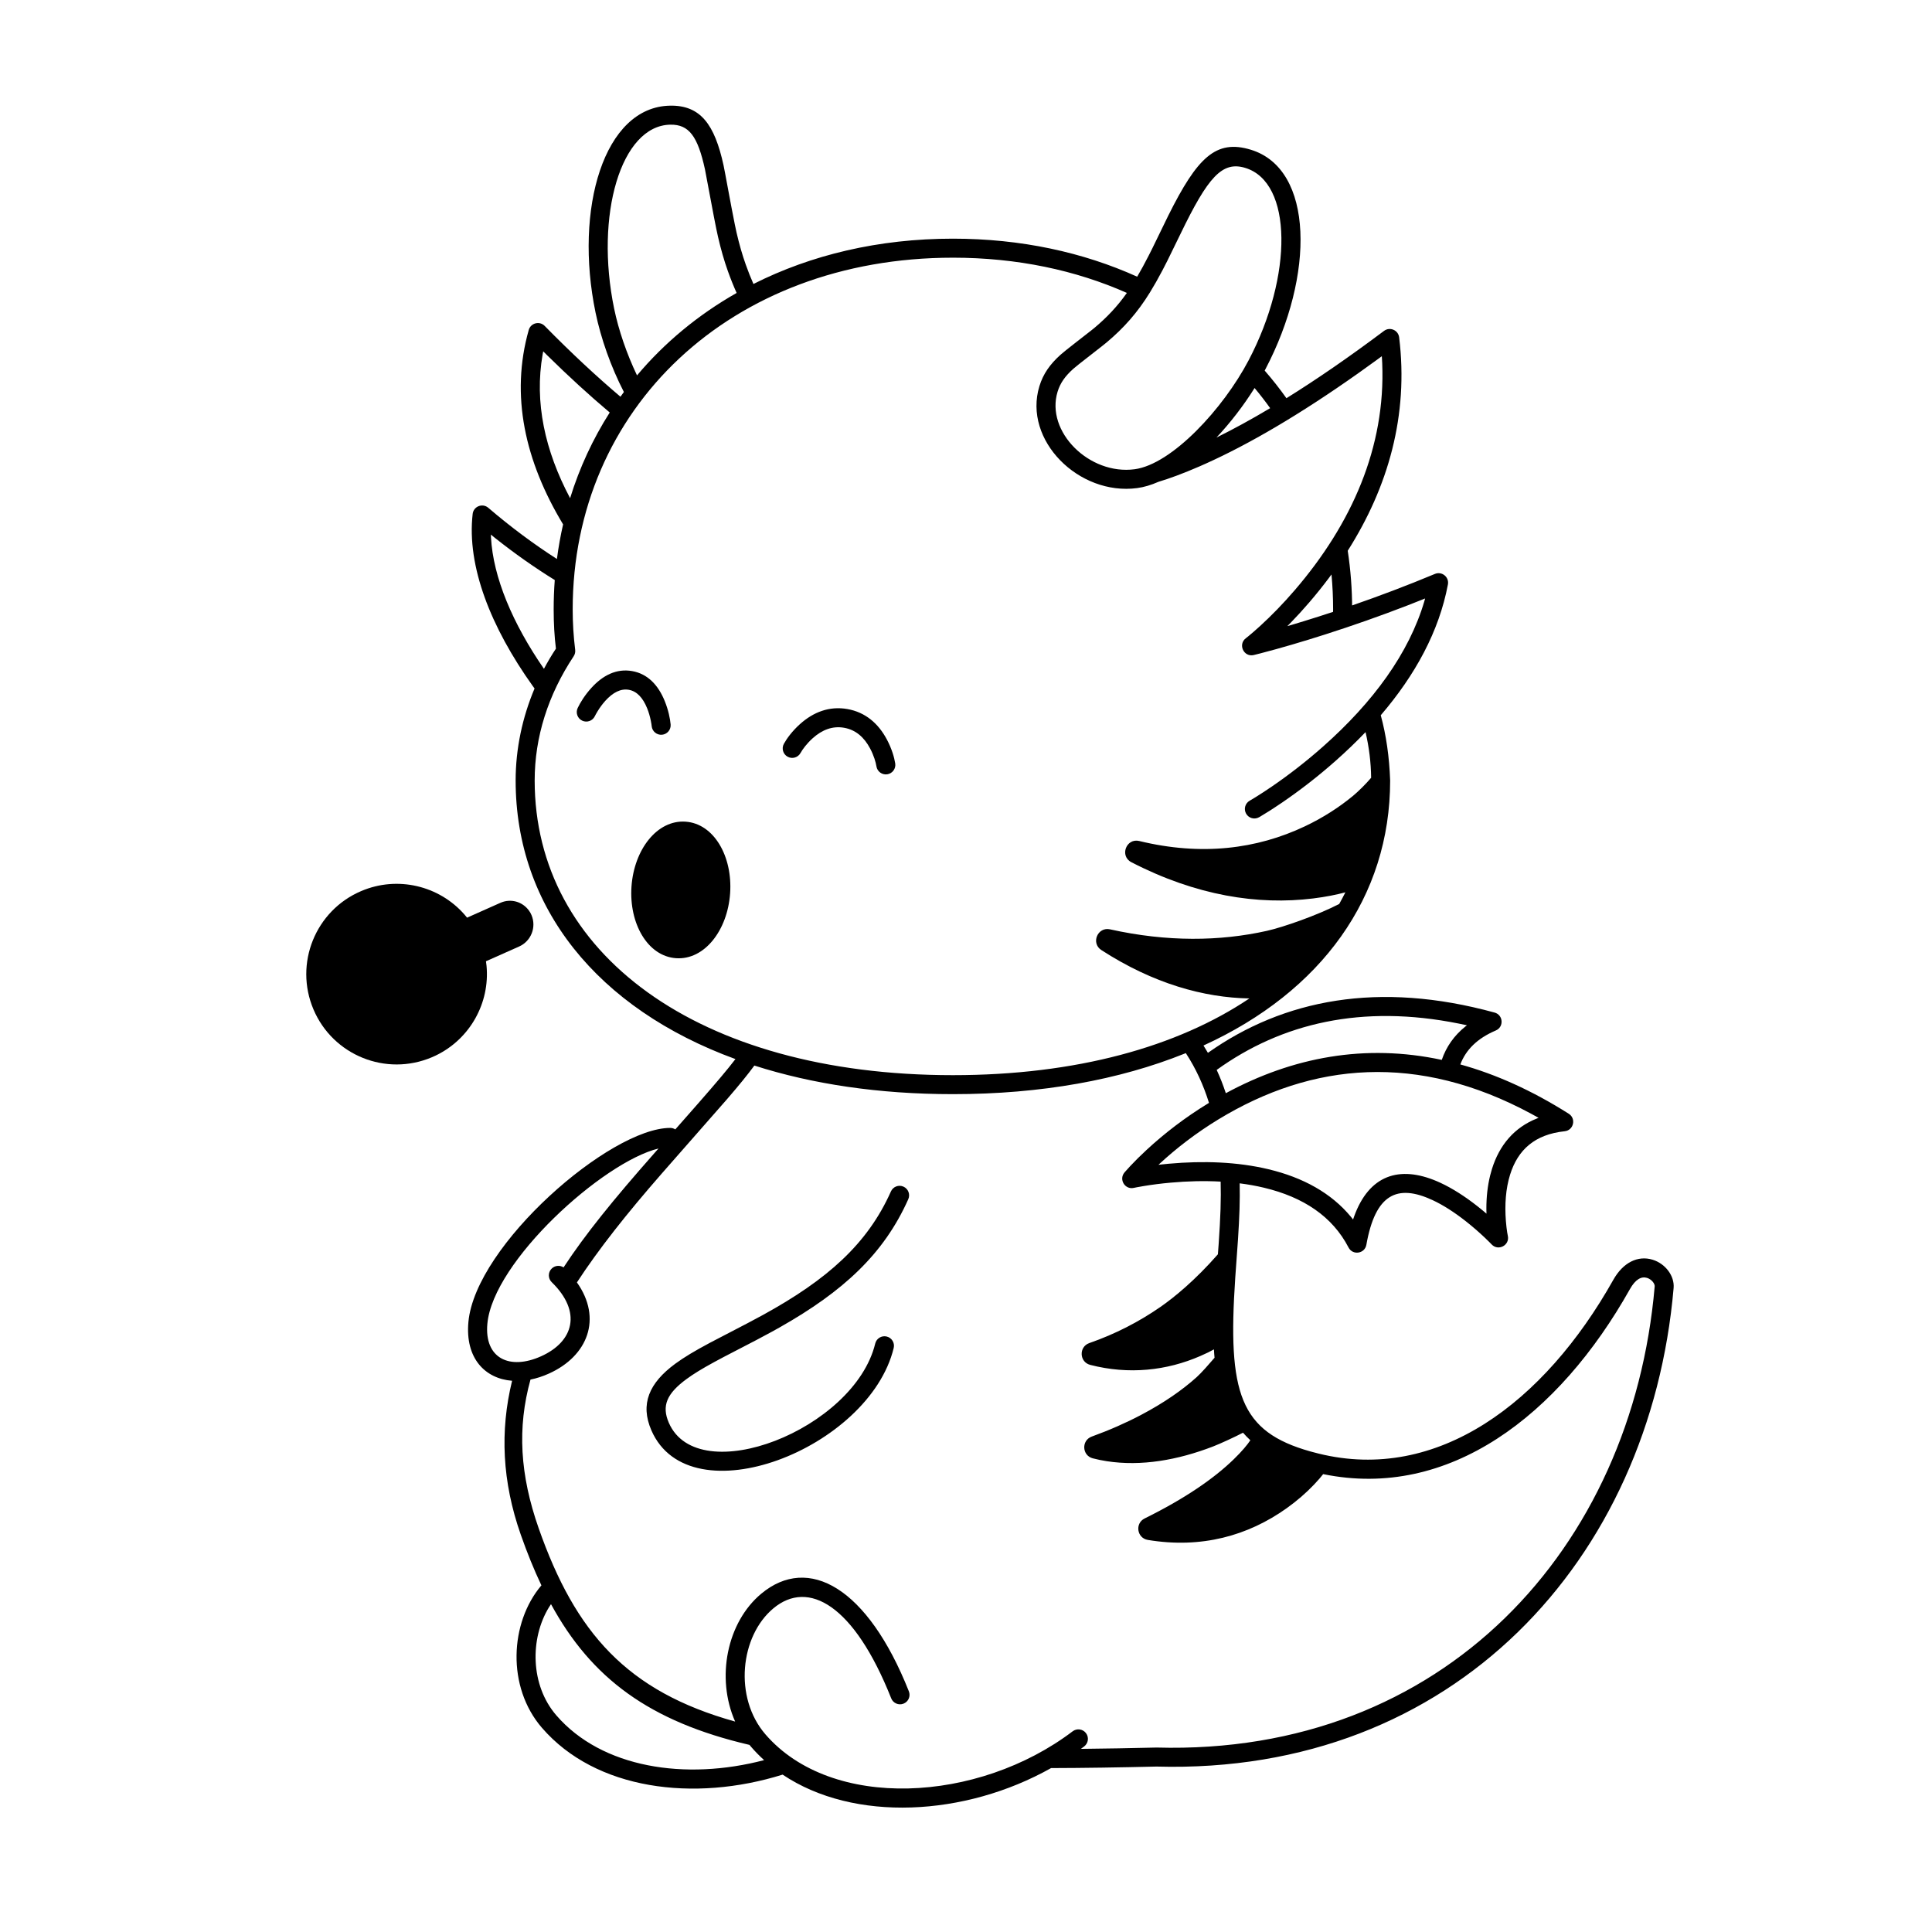 <?xml version="1.0" encoding="UTF-8"?>
<!-- Uploaded to: ICON Repo, www.iconrepo.com, Generator: ICON Repo Mixer Tools -->
<svg fill="#000000" width="800px" height="800px" version="1.1" viewBox="144 144 512 512" xmlns="http://www.w3.org/2000/svg">
 <g>
  <path d="m321.57 172c8.078-0.141 11.816 4.981 14.18 15.816 0.34 1.547 1.957 10.613 2.973 15.609l0.469 2.203c0.719 3.102 1.516 5.898 2.457 8.531 0.641 1.805 1.312 3.496 2.023 5.098 15.25-7.695 33.156-12.008 52.859-12.008 17.996 0 34.496 3.598 48.836 10.078 0.984-1.672 1.977-3.496 3.027-5.555 0.309-0.602 0.617-1.219 0.945-1.871l4.281-8.789c7.676-15.375 12.613-20.262 21.871-17.43 16.77 5.125 16.922 33.281 3.867 58.145-0.066 0.125-0.133 0.254-0.203 0.383 2.043 2.344 3.965 4.785 5.766 7.32 7.906-4.918 16.523-10.832 25.855-17.836 1.551-1.164 3.777-0.215 4.012 1.707 2.539 20.66-2.906 39.668-13.625 56.555 0.77 5.039 1.168 10.227 1.168 15.535l-0.012-1.043c7.191-2.484 14.551-5.266 21.949-8.352 1.848-0.77 3.812 0.824 3.445 2.793-2.332 12.383-8.633 23.977-17.797 34.66 1.438 5.281 2.266 11.047 2.488 17.285 0 30.855-18.211 55.969-49.469 70.238 0.406 0.637 0.801 1.285 1.176 1.941 20.07-14.195 45.297-19.094 75.973-10.672 2.305 0.633 2.516 3.812 0.32 4.746-4.922 2.094-7.941 5.129-9.402 9 9.379 2.59 18.973 6.883 28.738 13.07 2.016 1.277 1.289 4.383-1.082 4.633-7.914 0.84-12.41 4.898-14.473 11.516-1.16 3.723-1.445 7.965-1.113 12.238 0.098 1.227 0.223 2.254 0.344 3.027l0.176 0.957c0.531 2.492-2.551 4.106-4.297 2.254-0.133-0.141-0.316-0.328-0.543-0.559l-1.332-1.293c-1.516-1.43-3.188-2.891-4.965-4.289-3.008-2.363-6.004-4.301-8.848-5.617-9.316-4.316-15.129-1.633-17.508 11.859-0.422 2.371-3.609 2.859-4.719 0.723-4.277-8.25-11.984-13.363-22.414-15.852-2.082-0.5-4.234-0.883-6.438-1.16 0.09 4.531-0.047 8.707-0.445 14.824l-0.73 10.195c-2.055 30.586 1.176 40.781 19.945 46.039l2.148 0.562c31.508 7.773 59.789-13.469 78.102-46.055 2.598-4.625 6.531-6.508 10.398-5.328 3.352 1.023 5.856 4.254 5.578 7.504-6.203 71.891-58.23 129.04-137.05 126.82-9.898 0.238-19.191 0.379-27.93 0.402-22.824 12.832-52.211 14.422-71.145 1.734-23.504 7.34-49.547 4.059-63.781-12.406-9.375-10.848-8.52-27.875-0.141-37.75-1.969-4.144-3.777-8.617-5.473-13.441-4.93-14.043-5.543-27.477-2.297-40.777-7.195-0.559-12.465-5.981-11.574-15.605 1.891-20.391 37.566-51.406 53.48-51.406 0.496 0 0.957 0.145 1.348 0.395l5.949-6.762c5.199-5.941 7.828-9.059 9.988-11.875-36.602-13.371-58.25-40.188-58.25-73.828 0-8.441 1.793-16.754 5.012-24.379-0.148-0.199-0.297-0.406-0.445-0.613-11.188-15.652-17.543-31.859-15.957-45.652 0.227-2.004 2.606-2.938 4.141-1.625 6.039 5.172 12.137 9.68 18.188 13.566 0.406-3.117 0.953-6.172 1.637-9.168-10.109-16.758-14.016-34.191-9.105-51.52 0.527-1.859 2.863-2.457 4.219-1.082 7.078 7.199 13.777 13.43 20.09 18.77 0.297-0.422 0.598-0.84 0.906-1.254-3.453-6.691-6.094-14.203-7.512-21.051-5.695-27.5 2.211-54.52 19.742-54.828zm136.68 251.09-0.363 0.145c-17.168 6.902-37.871 10.727-61.359 10.727-19.629 0-37.312-2.672-52.613-7.578-1.84 2.484-3.777 4.883-7.227 8.891l-17.371 19.793c-9.219 10.551-16.684 19.98-22.426 28.785 6.766 9.539 2.906 19.508-7.414 24.156-1.648 0.746-3.289 1.273-4.891 1.594-3.551 12.805-2.785 25.285 2.176 39.422 9.715 27.664 23.355 43.211 52.059 51.207-5.148-11.625-2.148-26.328 6.922-33.883 12.504-10.414 28.191-1.664 39.117 25.867 0.516 1.293-0.117 2.758-1.41 3.269-1.293 0.512-2.758-0.117-3.269-1.41-9.844-24.797-21.965-31.559-31.215-23.855-8.812 7.34-10.574 23.617-2.113 33.406 17.535 20.285 56.367 18.203 81.414-0.812 1.109-0.84 2.691-0.625 3.531 0.484 0.84 1.105 0.625 2.688-0.484 3.527l-0.871 0.645c3.242-0.035 6.562-0.082 9.961-0.141l10.086-0.211c76.023 2.137 126.02-52.781 132.02-122.21 0.062-0.734-0.832-1.887-2.027-2.254-1.465-0.445-3.039 0.309-4.539 2.981-18.836 33.523-47.988 55.871-81.289 49.023-0.48 0.629-1.301 1.605-2.453 2.809-2.039 2.137-4.457 4.262-7.25 6.25-10.207 7.254-22.535 10.746-36.766 8.379-2.894-0.484-3.473-4.394-0.84-5.691 10.645-5.254 18.348-10.57 23.59-15.66 2.238-2.172 3.648-3.898 4.418-5.059-0.688-0.637-1.332-1.309-1.941-2.004-2.082 1.094-6.023 2.91-7.93 3.648-9.426 3.633-19.055 5.312-28.18 3.902-1.254-0.191-2.484-0.445-3.699-0.758-2.875-0.738-3.07-4.75-0.277-5.766 4.75-1.727 9.094-3.648 13.051-5.731 6.102-3.211 10.984-6.629 14.766-10.031 1.234-1.109 3.356-3.531 4.723-5.125-0.074-0.707-0.125-1.445-0.164-2.219-0.875 0.496-1.996 1.059-3.598 1.754-8.926 3.891-18.965 4.988-29.184 2.356-2.898-0.746-3.066-4.797-0.242-5.781 6.938-2.414 13.199-5.668 18.809-9.551 3.699-2.562 9.234-7.094 15.266-13.973l0.203-2.738c0.5-7.262 0.652-11.738 0.523-16.801l0.012 0.273c-4.316-0.238-8.777-0.129-13.27 0.277-2.578 0.23-4.969 0.543-7.113 0.898-0.766 0.125-1.395 0.242-1.875 0.332l-0.762 0.156c-2.344 0.523-4.019-2.223-2.484-4.07 0.059-0.066 0.121-0.141 0.195-0.227l1.348-1.488c1.23-1.316 2.68-2.762 4.34-4.293 4.727-4.375 10.215-8.609 16.402-12.375 0.039-0.023 0.082-0.047 0.121-0.074-1.465-4.738-3.488-9.125-6.137-13.184zm-168.23 146.03-0.559 0.859c-5.027 8.25-4.949 20.602 1.977 28.609 12.07 13.969 34.242 17.332 55.059 11.863-1.215-1.098-2.367-2.273-3.453-3.531l-0.418-0.504c-26.512-6.184-41.914-17.676-52.605-37.297zm93.41-110.65c1.273 0.57 1.844 2.059 1.277 3.328-6.492 14.555-17.297 24.469-34.047 33.953l-2.039 1.137c-1.328 0.73-2.66 1.441-4.184 2.242l-8.605 4.465-2.562 1.371c-3.176 1.73-5.445 3.113-7.324 4.492-5.25 3.856-6.648 7.109-4.699 11.59 7.785 17.918 49.16 1.812 54.699-21 0.328-1.352 1.688-2.184 3.039-1.855 1.355 0.328 2.184 1.691 1.855 3.043-6.492 26.75-54.031 45.254-64.215 21.82-3.023-6.957-0.625-12.547 6.34-17.66 2.34-1.715 5.117-3.375 9.137-5.523l9.984-5.199c1.5-0.789 2.809-1.488 4.109-2.199 17.043-9.359 27.695-18.797 33.91-32.727 0.566-1.273 2.055-1.844 3.324-1.277zm-110.27 36.305c-0.859 9.238 5.93 12.395 14.254 8.645 8.637-3.894 10.871-11.77 2.797-19.633-0.996-0.973-1.016-2.566-0.043-3.562 0.855-0.879 2.195-1 3.184-0.352 5.719-8.734 13.238-18 23.91-30.094l1.246-1.414c-14.812 3.629-43.82 29.914-45.348 46.41zm276.71-55.57c-30.16-16.301-58.113-13.684-82.984 1.449-5.883 3.582-11.105 7.613-15.602 11.77l-0.281 0.262 0.77-0.09 1.992-0.199c9.133-0.82 18.168-0.5 26.371 1.457 9.191 2.195 16.672 6.309 21.898 12.641l0.543 0.688 0.27-0.781c3.961-10.996 11.977-13.629 21.992-9.344l0.887 0.395c3.242 1.504 6.551 3.644 9.844 6.231l1.406 1.137 0.953 0.809-0.023-1.324c-0.004-3.019 0.305-5.992 1.004-8.816l0.469-1.68c1.973-6.34 5.902-11.023 11.965-13.418l0.402-0.152zm-19.211-23.934c-25.73-5.184-46.984-0.141-64.223 12.266 0.922 1.996 1.723 4.051 2.422 6.172 17.711-9.586 36.934-13.184 57.227-8.828 1.18-3.457 3.266-6.465 6.332-8.91l0.34-0.262zm-134.13-202.98c-58.969 0-100.76 40.082-100.76 93.203 0 3.606 0.223 7.18 0.66 10.715 0.074 0.598-0.066 1.203-0.398 1.703-6.785 10.238-10.336 21.41-10.336 32.926 0 45.586 42.898 78.09 110.84 78.09 32.621 0 59.469-7.492 78.57-20.332h0.055c-12.082-0.191-25.555-3.926-39.293-12.824-2.824-1.832-0.988-6.215 2.301-5.488 15.156 3.363 29.074 3.184 41.543 0.406 4.34-0.969 13.379-4.125 19.195-7.129 0.566-1.016 1.113-2.043 1.633-3.086-2.289 0.617-5.148 1.203-8.527 1.621-14.664 1.816-31.016-0.738-48.18-9.598-3.18-1.637-1.379-6.465 2.098-5.621 16.488 4 31.117 2.144 43.84-3.875 4.891-2.312 9.148-5.09 12.75-8.055 1.426-1.176 3.441-3.168 4.848-4.828-0.051-4.082-0.551-8.125-1.484-12.098-2.473 2.578-5.098 5.098-7.875 7.559-4.711 4.184-9.52 7.879-14.172 11.062l-2.344 1.562c-0.375 0.246-0.738 0.477-1.09 0.703l-2.512 1.543c-0.086 0.047-0.16 0.09-0.223 0.125-1.211 0.688-2.746 0.266-3.434-0.945-0.688-1.207-0.266-2.746 0.945-3.434l1.543-0.926c1.266-0.785 2.699-1.719 4.269-2.789 4.484-3.066 9.129-6.641 13.672-10.672 13.18-11.688 22.77-24.68 26.84-38.59l0.164-0.617-4.461 1.766c-7.473 2.891-14.848 5.473-21.996 7.758l-4.262 1.336-4.566 1.371c-1.461 0.426-2.859 0.824-4.191 1.195l-4.086 1.098c-0.805 0.211-1.422 0.363-1.828 0.461-2.648 0.637-4.281-2.797-2.117-4.449l0.641-0.508c0.75-0.613 1.824-1.531 3.152-2.742 2.969-2.715 6.086-5.894 9.195-9.516 15.027-17.488 24.094-37.805 23.152-60.195l-0.102-1.777-1.285 0.945-4.984 3.582c-15.566 11.004-29 18.816-40.391 23.938l-1.699 0.754c-4.356 1.891-7.957 3.203-10.828 4.066-1.918 0.844-3.816 1.422-5.66 1.664-15.434 2.055-30.277-12.676-25.895-27.012 0.996-3.254 2.785-5.793 5.598-8.324 1.25-1.125 5.859-4.644 8.066-6.387l0.93-0.746c3.285-2.758 6.051-5.668 8.582-9.254-13.547-6.012-29.109-9.336-46.098-9.336zm-71.617 149.43 0.773 0.027c7.535 0.527 12.488 9.211 11.805 19.008-0.688 9.793-6.797 17.703-14.336 17.176-7.535-0.523-12.484-9.211-11.801-19.004 0.688-9.797 6.797-17.707 14.332-17.18zm31.094-25.828c3.566-3.203 7.801-4.828 12.566-3.988s8.191 3.816 10.449 8.047c1.305 2.449 1.973 4.766 2.223 6.363 0.215 1.375-0.727 2.664-2.102 2.879-1.375 0.215-2.664-0.727-2.879-2.102-0.168-1.086-0.691-2.894-1.691-4.769-1.586-2.977-3.816-4.918-6.875-5.457-3.055-0.539-5.816 0.52-8.324 2.773-1.582 1.422-2.688 2.945-3.223 3.906-0.672 1.219-2.203 1.664-3.422 0.992s-1.66-2.207-0.988-3.426c0.781-1.414 2.203-3.363 4.266-5.219zm-55.332-9.539c3.062-3.394 6.703-5.238 10.844-4.512 4.137 0.73 6.926 3.711 8.645 7.949 0.965 2.375 1.418 4.629 1.562 6.184 0.129 1.383-0.891 2.609-2.277 2.738-1.383 0.129-2.613-0.891-2.742-2.273-0.008-0.125-0.031-0.312-0.07-0.551l-0.156-0.867c-0.227-1.125-0.551-2.266-0.984-3.336-1.133-2.793-2.734-4.508-4.852-4.879-2.117-0.375-4.211 0.688-6.231 2.922-0.773 0.859-1.473 1.82-2.066 2.801-0.18 0.293-0.328 0.551-0.445 0.762l-0.254 0.492c-0.594 1.258-2.098 1.797-3.356 1.199-1.258-0.594-1.793-2.094-1.199-3.352 0.664-1.41 1.863-3.371 3.582-5.277zm-26.586-40.684 0.027 0.73c0.574 10.629 5.746 22.828 14.035 34.844 0.973-1.836 2.035-3.621 3.176-5.348-0.398-3.199-0.598-6.668-0.598-10.406 0-2.621 0.098-5.215 0.289-7.773-5.273-3.262-10.594-6.988-15.887-11.195zm222.77 10.57-0.707 0.957c-1.645 2.191-3.375 4.344-5.191 6.457-1.621 1.891-3.25 3.664-4.859 5.324l-0.945 0.953 2.012-0.59 2.297-0.699c2.57-0.789 5.176-1.617 7.812-2.488l0.012-0.664c0-3.129-0.145-6.215-0.43-9.25zm-208.9-59.133-0.148 0.773c-2.227 12.699 0.582 25.531 7.273 38.141 2.508-8.109 6.047-15.719 10.504-22.703-5.301-4.457-10.855-9.531-16.668-15.25zm186.06-48.609c-6.129-1.875-9.883 2.391-17.203 17.547l-3.461 7.078-1.32 2.57c-1.113 2.113-2.18 4-3.269 5.769-3.336 5.422-6.988 9.5-11.48 13.27-1.16 0.977-5.023 3.922-7.324 5.754l-1.539 1.266c-2.184 1.965-3.449 3.762-4.152 6.059-3.234 10.586 8.406 22.141 20.414 20.543 9.883-1.312 23.488-16.055 30.215-28.871 11.789-22.453 11.656-47.152-0.879-50.984zm2.457 58.328-0.117 0.191c-2.836 4.508-6.266 8.98-9.98 12.934 4.441-2.191 9.18-4.777 14.227-7.785-1.305-1.836-2.684-3.613-4.129-5.34zm-154.82-69.789c-13.105 0.227-20.039 23.934-14.898 48.766 1.172 5.672 3.32 11.941 6.059 17.68 7.285-8.664 16.18-16.047 26.398-21.848-0.816-1.816-1.586-3.731-2.316-5.781-1.012-2.828-1.859-5.812-2.617-9.09-0.273-1.18-0.664-3.106-1.082-5.277l-2.375-12.598c-1.91-8.762-4.231-11.938-9.168-11.852z"/>
  <path d="m239.75 380.13c-12.164 5.164-17.84 19.211-12.676 31.379 5.164 12.164 19.211 17.84 31.379 12.676l1.023-0.461c9.082-4.367 14.379-13.926 13.461-23.777l-0.152-1.203 8.789-3.91c3.18-1.418 4.637-5.129 3.277-8.328l-0.289-0.598-0.348-0.543c-1.715-2.434-4.859-3.328-7.602-2.109l-8.836 3.934-0.746-0.895c-6.715-7.598-17.688-10.238-27.281-6.164z"/>
 </g>
</svg>